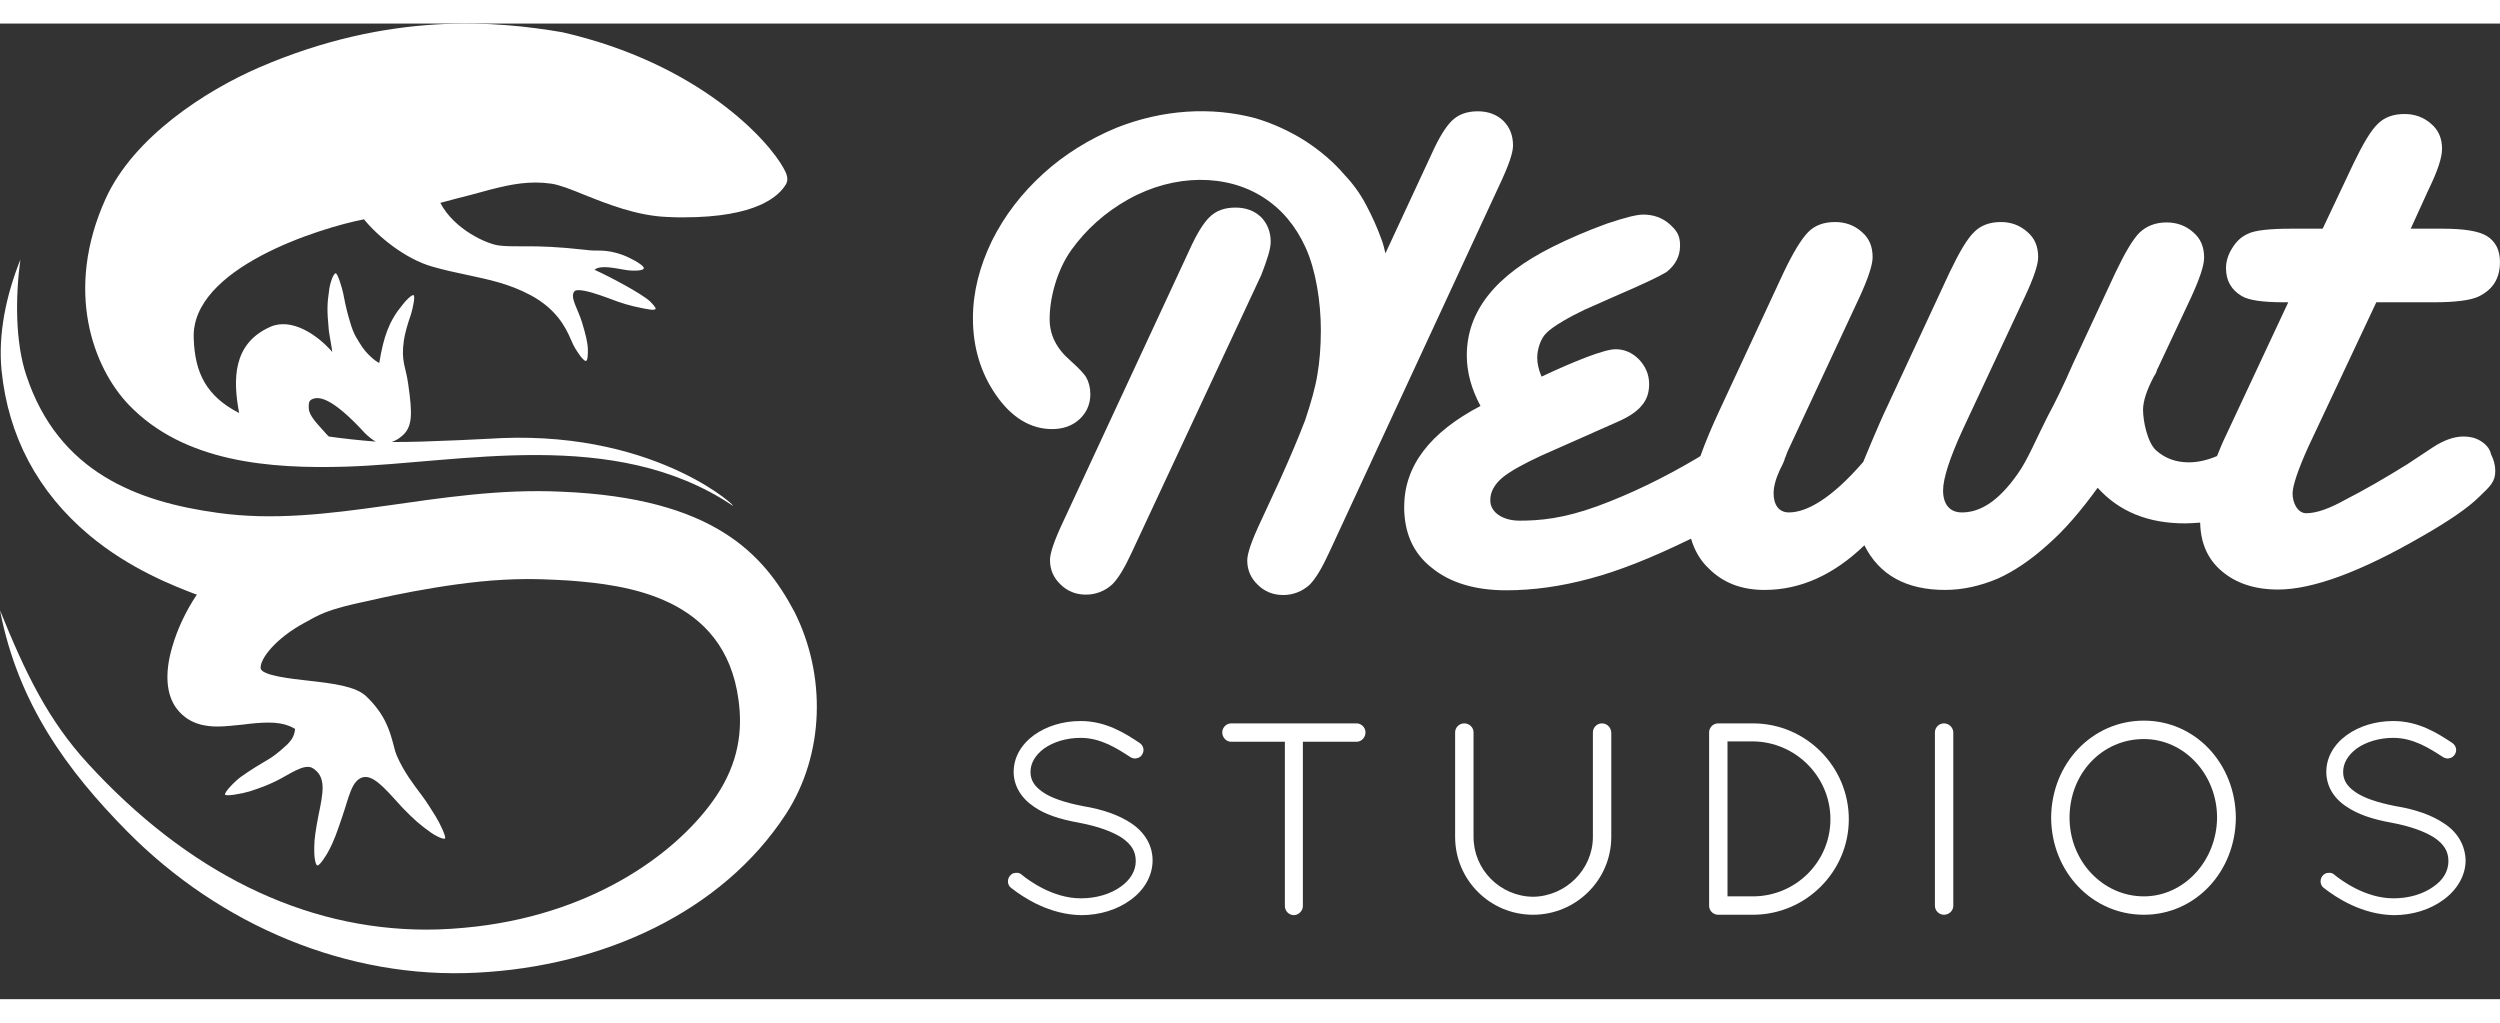<svg width="110" height="45" viewBox="0 0 82 32" fill="none" xmlns="http://www.w3.org/2000/svg">
<rect x="0" y="0" width="82" height="32" fill="#333333" stroke="none"/>
<path d="M52.542 22.954C52.375 22.954 52.247 23.095 52.247 23.249V26.677C52.247 27.742 51.361 28.628 50.283 28.641C49.205 28.628 48.332 27.755 48.332 26.677V23.249C48.332 23.082 48.191 22.954 48.024 22.954C47.857 22.954 47.728 23.095 47.728 23.249V26.677C47.728 28.089 48.871 29.231 50.283 29.231C51.695 29.231 52.85 28.089 52.85 26.677V23.249C52.837 23.082 52.709 22.954 52.542 22.954Z" fill="white"/>
<path d="M44.493 22.954H40.385C40.218 22.954 40.09 23.095 40.09 23.249C40.09 23.416 40.218 23.557 40.385 23.557H42.144V28.949C42.144 29.116 42.285 29.244 42.439 29.244C42.593 29.244 42.734 29.103 42.734 28.949V23.557H44.493C44.66 23.557 44.788 23.416 44.788 23.249C44.788 23.082 44.647 22.954 44.493 22.954Z" fill="white"/>
<path d="M37.099 26.227C36.714 25.971 36.2 25.778 35.494 25.663C34.917 25.547 34.493 25.406 34.211 25.213C33.928 25.021 33.8 24.815 33.8 24.546C33.8 24.263 33.954 23.994 34.249 23.776C34.557 23.557 34.994 23.429 35.443 23.429C36.11 23.429 36.637 23.776 37.073 24.058C37.137 24.096 37.214 24.122 37.291 24.096C37.368 24.084 37.433 24.032 37.458 23.981C37.548 23.852 37.51 23.686 37.381 23.596C36.894 23.275 36.277 22.877 35.443 22.877C34.865 22.877 34.326 23.044 33.915 23.339C33.479 23.66 33.248 24.084 33.248 24.546C33.248 24.995 33.492 25.406 33.915 25.688C34.262 25.932 34.75 26.099 35.404 26.215C36.008 26.33 36.47 26.497 36.791 26.702C37.112 26.921 37.253 27.151 37.253 27.472C37.253 27.793 37.073 28.089 36.765 28.307C36.431 28.551 35.956 28.692 35.469 28.692C35.456 28.692 35.456 28.692 35.443 28.692C34.532 28.692 33.736 28.101 33.517 27.922C33.466 27.87 33.389 27.845 33.312 27.858C33.235 27.858 33.171 27.896 33.12 27.96C33.03 28.076 33.042 28.256 33.158 28.345C33.582 28.679 34.429 29.231 35.469 29.244C36.072 29.244 36.65 29.064 37.086 28.743C37.548 28.41 37.805 27.935 37.805 27.447C37.805 26.959 37.548 26.523 37.099 26.227Z" fill="white"/>
<path d="M70.32 22.864C68.625 22.864 67.29 24.263 67.277 26.048C67.29 27.832 68.625 29.231 70.32 29.231C72.001 29.231 73.323 27.832 73.336 26.048C73.323 24.263 72.001 22.864 70.32 22.864ZM72.72 26.048C72.707 27.473 71.629 28.628 70.32 28.628C68.972 28.628 67.881 27.473 67.881 26.048C67.881 24.597 68.946 23.468 70.32 23.468C71.642 23.468 72.72 24.623 72.72 26.048Z" fill="white"/>
<path d="M80.153 26.227C79.768 25.971 79.255 25.778 78.549 25.663C77.971 25.547 77.548 25.406 77.265 25.213C76.983 25.021 76.855 24.815 76.855 24.546C76.855 24.263 77.009 23.994 77.304 23.776C77.612 23.557 78.048 23.429 78.498 23.429C79.165 23.429 79.691 23.776 80.128 24.058C80.192 24.096 80.269 24.122 80.346 24.096C80.423 24.084 80.475 24.032 80.513 23.981C80.603 23.852 80.564 23.686 80.436 23.596C79.948 23.275 79.332 22.877 78.498 22.877C77.92 22.877 77.381 23.044 76.97 23.339C76.534 23.66 76.303 24.084 76.303 24.546C76.303 24.995 76.534 25.406 76.97 25.688C77.329 25.932 77.804 26.099 78.459 26.215C79.062 26.33 79.525 26.497 79.846 26.702C80.166 26.921 80.308 27.151 80.308 27.472C80.308 27.793 80.141 28.089 79.82 28.307C79.486 28.551 79.011 28.692 78.523 28.692C78.51 28.692 78.51 28.692 78.498 28.692C77.586 28.692 76.79 28.101 76.572 27.922C76.521 27.87 76.444 27.845 76.367 27.858C76.29 27.858 76.225 27.896 76.174 27.96C76.084 28.076 76.097 28.256 76.213 28.345C76.636 28.679 77.484 29.231 78.523 29.244C79.127 29.244 79.704 29.064 80.141 28.743C80.603 28.41 80.872 27.935 80.872 27.447C80.859 26.959 80.616 26.523 80.153 26.227Z" fill="white"/>
<path d="M57.496 22.954H56.354C56.187 22.954 56.059 23.095 56.059 23.249V28.936C56.059 29.09 56.174 29.218 56.341 29.231H57.496C59.229 29.231 60.641 27.819 60.641 26.099C60.641 24.366 59.229 22.954 57.496 22.954ZM57.496 28.628H56.662V23.545H57.496C58.895 23.557 60.038 24.7 60.038 26.099C60.038 27.498 58.895 28.628 57.496 28.628Z" fill="white"/>
<path d="M63.76 22.954C63.593 22.954 63.465 23.095 63.465 23.249V28.936C63.465 29.103 63.606 29.231 63.76 29.231C63.927 29.231 64.068 29.103 64.068 28.936V23.236C64.055 23.082 63.927 22.954 63.76 22.954Z" fill="white"/>
<path d="M81.357 13.686C81.19 13.583 80.998 13.545 80.805 13.545C80.497 13.545 80.163 13.66 79.791 13.904L78.957 14.456C78.212 14.918 77.545 15.303 76.916 15.624C76.389 15.919 75.966 16.061 75.645 16.061C75.35 16.061 75.196 15.701 75.196 15.419C75.196 15.175 75.362 14.661 75.709 13.891L77.943 9.142H79.83C80.536 9.142 81.023 9.077 81.28 8.962C81.768 8.731 81.999 8.359 81.999 7.82C81.999 7.434 81.858 7.152 81.575 6.972C81.306 6.805 80.818 6.728 80.099 6.728H79.072L79.663 5.432C79.958 4.829 80.099 4.392 80.099 4.11C80.099 3.763 79.984 3.494 79.74 3.288C79.496 3.07 79.201 2.967 78.867 2.967C78.507 2.967 78.212 3.07 77.994 3.288C77.763 3.506 77.506 3.943 77.185 4.61L76.184 6.728H75.183C74.438 6.728 73.963 6.78 73.732 6.895C73.501 6.998 73.334 7.165 73.206 7.383C73.078 7.588 73.013 7.807 73.013 8.025C73.013 8.423 73.18 8.731 73.527 8.936C73.758 9.077 74.22 9.142 74.913 9.142H75.055L73.013 13.506C72.898 13.737 72.808 13.968 72.718 14.186C72.384 14.328 72.076 14.392 71.794 14.392C71.37 14.392 71.024 14.264 70.728 14.007C70.433 13.75 70.292 13.031 70.292 12.672C70.292 12.389 70.408 12.03 70.651 11.568C70.69 11.516 70.716 11.465 70.728 11.427C70.754 11.35 70.767 11.311 70.78 11.298L71.871 8.975C72.153 8.359 72.295 7.935 72.295 7.678C72.295 7.319 72.179 7.049 71.935 6.844C71.691 6.626 71.396 6.523 71.062 6.523C70.703 6.523 70.408 6.639 70.177 6.857C69.958 7.075 69.702 7.511 69.394 8.153L67.994 11.157C67.699 11.837 67.417 12.415 67.16 12.89C66.813 13.57 66.493 14.341 66.184 14.764C65.53 15.701 64.926 16.035 64.349 16.035C63.938 16.035 63.733 15.752 63.733 15.316C63.733 14.918 63.951 14.251 64.374 13.326L66.415 8.962C66.711 8.333 66.852 7.897 66.852 7.665C66.852 7.306 66.736 7.036 66.493 6.831C66.249 6.613 65.953 6.51 65.632 6.51C65.273 6.51 64.978 6.613 64.76 6.831C64.528 7.049 64.272 7.486 63.951 8.153L61.897 12.569C61.602 13.185 61.114 14.379 61.114 14.379C60.048 15.611 59.24 16.035 58.675 16.035C58.341 16.035 58.174 15.778 58.174 15.406C58.174 15.2 58.239 14.944 58.38 14.636C58.418 14.572 58.444 14.507 58.482 14.43C58.521 14.353 58.534 14.302 58.547 14.251C58.572 14.212 58.585 14.161 58.598 14.122C58.611 14.084 58.636 14.02 58.675 13.943L60.998 8.962C61.281 8.346 61.422 7.909 61.422 7.665C61.422 7.306 61.306 7.036 61.063 6.831C60.819 6.613 60.523 6.51 60.19 6.51C59.83 6.51 59.535 6.613 59.317 6.831C59.086 7.062 58.816 7.511 58.508 8.153L56.377 12.736C56.133 13.262 55.928 13.75 55.774 14.186C55.735 14.212 55.71 14.225 55.671 14.251C54.567 14.905 53.476 15.432 52.398 15.829C51.268 16.24 50.498 16.305 49.843 16.305C49.291 16.305 48.881 16.035 48.881 15.637C48.881 15.367 49.009 15.123 49.279 14.893C49.548 14.674 49.972 14.443 50.549 14.174L52 13.532C52.193 13.442 52.526 13.301 53.014 13.082C53.399 12.916 53.682 12.736 53.848 12.53C54.015 12.338 54.092 12.107 54.092 11.825C54.092 11.516 53.977 11.247 53.759 11.016C53.528 10.785 53.271 10.682 52.988 10.682C52.629 10.682 51.653 11.067 50.562 11.581C50.46 11.337 50.421 11.131 50.421 10.964C50.421 10.695 50.524 10.335 50.729 10.143C50.922 9.938 51.512 9.604 51.974 9.386L53.078 8.898C53.887 8.551 54.4 8.307 54.657 8.153C54.952 7.922 55.106 7.64 55.106 7.28C55.106 6.934 54.991 6.793 54.773 6.587C54.529 6.369 54.233 6.266 53.9 6.266C53.669 6.266 53.284 6.369 52.706 6.562C52.038 6.805 51.448 7.062 50.934 7.319C49.048 8.256 48.111 9.437 48.111 10.887C48.111 11.439 48.264 11.991 48.56 12.543C46.891 13.416 46.057 14.52 46.057 15.855C46.057 16.702 46.352 17.37 46.955 17.845C47.546 18.333 48.367 18.589 49.407 18.589C50.293 18.589 51.204 18.461 52.154 18.204C53.078 17.96 54.144 17.537 55.363 16.946C55.402 16.933 55.427 16.908 55.466 16.895C55.581 17.28 55.761 17.601 56.044 17.87C56.518 18.346 57.122 18.577 57.879 18.577C59.047 18.577 60.138 18.089 61.152 17.113C61.64 18.089 62.526 18.577 63.797 18.577C64.374 18.577 64.952 18.448 65.53 18.204C66.069 17.96 66.621 17.588 67.186 17.075C67.699 16.625 68.238 16.009 68.803 15.226C69.509 16.009 70.459 16.394 71.666 16.394C71.832 16.394 71.999 16.381 72.166 16.369C72.179 17.036 72.41 17.562 72.859 17.948C73.334 18.358 73.951 18.564 74.721 18.564C75.85 18.564 77.429 17.986 79.445 16.818C80.343 16.305 80.972 15.868 81.319 15.521C81.678 15.175 81.845 15.034 81.845 14.674C81.845 14.482 81.794 14.302 81.704 14.122C81.665 13.93 81.524 13.789 81.357 13.686Z" fill="white"/>
<path d="M49.627 3.994C49.627 3.673 49.524 3.404 49.306 3.186C49.087 2.98 48.805 2.878 48.471 2.878C48.112 2.878 47.83 2.98 47.611 3.198C47.419 3.391 47.2 3.738 46.969 4.251L45.442 7.537C45.403 7.37 45.365 7.203 45.301 7.049C45.172 6.69 45.005 6.318 44.813 5.958C44.62 5.586 44.376 5.252 44.107 4.97C43.747 4.546 43.311 4.174 42.797 3.84C42.284 3.519 41.745 3.275 41.193 3.109C39.717 2.711 38.112 2.826 36.623 3.417C35.725 3.789 34.916 4.29 34.223 4.919C33.517 5.56 32.952 6.292 32.541 7.114C32.13 7.961 31.912 8.808 31.912 9.668C31.912 10.618 32.169 11.465 32.669 12.184C33.183 12.929 33.812 13.301 34.505 13.301C34.864 13.301 35.16 13.198 35.391 12.993C35.635 12.774 35.763 12.492 35.763 12.158C35.763 11.94 35.712 11.748 35.622 11.594C35.571 11.517 35.468 11.375 35.108 11.054C34.646 10.656 34.428 10.207 34.428 9.694C34.428 8.988 34.672 8.089 35.134 7.435C35.622 6.754 36.251 6.189 37.008 5.766C38.523 4.919 40.243 4.931 41.437 5.702C42.04 6.087 42.502 6.639 42.823 7.345C43.157 8.076 43.324 9.129 43.324 10.053C43.324 10.592 43.285 11.093 43.208 11.529C43.144 11.927 43.003 12.428 42.81 13.006C42.605 13.545 42.323 14.212 41.976 14.982L41.257 16.536C40.949 17.216 40.91 17.485 40.91 17.614C40.91 17.922 41.026 18.192 41.257 18.41C41.475 18.628 41.758 18.744 42.092 18.744C42.412 18.744 42.708 18.628 42.952 18.41C43.157 18.204 43.362 17.858 43.593 17.357L49.28 5.085C49.588 4.405 49.627 4.136 49.627 3.994Z" fill="white"/>
<path d="M41.679 7.152C41.679 6.832 41.564 6.549 41.358 6.344C41.14 6.138 40.858 6.036 40.524 6.036C40.165 6.036 39.882 6.138 39.664 6.357C39.471 6.549 39.253 6.896 39.022 7.409L34.786 16.523C34.478 17.203 34.44 17.473 34.44 17.601C34.44 17.91 34.555 18.179 34.786 18.397C35.004 18.616 35.287 18.731 35.62 18.731C35.941 18.731 36.237 18.616 36.48 18.397C36.686 18.192 36.891 17.845 37.122 17.345L41.371 8.244C41.564 7.743 41.679 7.396 41.679 7.152Z" fill="white"/>
<path d="M2.927 16.78C4.275 17.909 5.751 18.461 6.38 18.705C6.405 18.718 6.431 18.718 6.457 18.731C6.11 19.244 5.815 19.86 5.648 20.451C5.391 21.324 5.456 22.03 5.802 22.479C6.2 22.992 6.752 23.057 7.137 23.057C7.407 23.057 7.702 23.018 7.984 22.992C8.267 22.954 8.549 22.928 8.819 22.928C9.088 22.928 9.307 22.967 9.499 23.044C9.563 23.07 9.627 23.108 9.679 23.134C9.653 23.403 9.538 23.519 9.435 23.634C9.332 23.724 9.114 23.942 8.844 24.109C8.523 24.302 8.254 24.456 7.894 24.713C7.702 24.854 7.355 25.213 7.381 25.29C7.407 25.354 7.92 25.265 8.177 25.188C8.613 25.046 8.767 24.982 9.037 24.854C9.473 24.648 9.987 24.238 10.269 24.43C10.706 24.713 10.603 25.213 10.449 25.958C10.359 26.42 10.308 26.754 10.308 26.985C10.295 27.254 10.333 27.601 10.411 27.614C10.488 27.627 10.719 27.254 10.757 27.177C10.962 26.805 11.052 26.523 11.219 26.035C11.45 25.367 11.527 24.841 11.887 24.726C11.925 24.713 11.964 24.713 12.002 24.713C12.349 24.713 12.811 25.303 13.196 25.714C13.594 26.125 13.774 26.279 14.133 26.535C14.236 26.612 14.544 26.779 14.595 26.728C14.646 26.689 14.428 26.227 14.3 26.022C14.172 25.817 13.992 25.521 13.825 25.303C13.555 24.944 13.26 24.559 13.029 24.045C12.978 23.93 12.939 23.801 12.901 23.634C12.785 23.211 12.644 22.672 12.015 22.068C11.668 21.735 10.924 21.645 10.128 21.555C9.563 21.491 8.575 21.388 8.549 21.144C8.523 20.849 9.024 20.169 10.012 19.642C10.436 19.411 10.693 19.219 12.079 18.936C12.079 18.936 14.518 18.346 16.521 18.243C17.445 18.192 18.202 18.243 18.664 18.269C20.513 18.41 23.773 18.782 24.223 22.184C24.364 23.198 24.223 24.25 23.491 25.342C22.31 27.1 19.627 29.141 15.635 29.616C15.083 29.68 14.531 29.719 13.992 29.719C9.935 29.719 6.136 27.819 2.888 24.276C1.579 22.851 0.834 21.311 0 19.244C0.59 22.299 2.195 24.494 4.172 26.497C7.227 29.59 11.412 31.349 15.635 31.131C19.781 30.925 23.683 29.141 25.776 25.932C27.059 23.955 27.098 21.362 26.058 19.296C25.057 17.409 23.414 15.56 18.421 15.355C14.364 15.162 10.77 16.561 7.137 16.048C4.518 15.688 1.913 14.726 0.86 11.53C0.501 10.451 0.501 8.975 0.668 7.743C0.193 8.936 -0.064 10.194 0.051 11.375C0.27 13.545 1.245 15.368 2.927 16.78Z" fill="white"/>
<path d="M16.457 13.596C16.457 13.596 13.954 13.737 12.85 13.725C12.953 13.686 13.056 13.635 13.146 13.558C13.543 13.262 13.531 12.813 13.389 11.825C13.312 11.247 13.146 11.093 13.248 10.387C13.287 10.13 13.377 9.835 13.479 9.54C13.543 9.334 13.621 8.949 13.569 8.911C13.518 8.872 13.3 9.091 13.197 9.232C12.761 9.758 12.581 10.271 12.44 11.132C12.311 11.08 12.016 10.823 11.862 10.58C11.746 10.387 11.605 10.233 11.477 9.771C11.4 9.514 11.348 9.322 11.259 8.859C11.22 8.667 11.079 8.205 11.015 8.192C10.925 8.179 10.809 8.59 10.796 8.744C10.732 9.18 10.72 9.386 10.784 10.053C10.796 10.169 10.873 10.567 10.899 10.772C10.424 10.22 9.564 9.63 8.858 9.951C7.626 10.503 7.639 11.684 7.844 12.775C6.766 12.223 6.394 11.453 6.355 10.348C6.227 8.012 10.54 6.69 11.939 6.421C12.375 6.96 13.274 7.717 14.185 7.974C14.583 8.089 14.956 8.166 15.315 8.243C16.021 8.397 16.689 8.526 17.407 8.911C18.242 9.36 18.55 9.951 18.73 10.374C18.832 10.618 18.909 10.721 18.986 10.836C19.063 10.952 19.179 11.08 19.217 11.067C19.282 11.055 19.282 10.836 19.282 10.708C19.282 10.49 19.217 10.22 19.089 9.797C18.961 9.373 18.691 8.988 18.832 8.795C18.845 8.77 18.884 8.744 18.973 8.744C19.204 8.744 19.59 8.872 19.975 9.014C20.398 9.18 20.681 9.257 21.002 9.322C21.194 9.36 21.464 9.424 21.502 9.36C21.528 9.322 21.387 9.18 21.31 9.103C21.027 8.847 20.013 8.308 19.5 8.076C19.692 7.91 20.167 8.025 20.488 8.076C20.681 8.115 21.104 8.128 21.117 8.025C21.13 7.961 20.899 7.807 20.681 7.704C20.514 7.614 20.142 7.46 19.718 7.447C19.538 7.447 19.358 7.447 19.204 7.422C18.28 7.319 17.741 7.306 17.305 7.306H17.151H17.009C16.778 7.306 16.599 7.306 16.38 7.281C15.995 7.242 14.904 6.767 14.442 5.881C14.827 5.779 15.161 5.689 15.469 5.612C16.355 5.368 16.932 5.214 17.574 5.214C17.741 5.214 17.908 5.227 18.088 5.252C18.344 5.291 18.717 5.432 19.153 5.612C19.923 5.92 20.886 6.305 21.887 6.344C22.067 6.356 22.26 6.356 22.427 6.356C24.814 6.356 25.559 5.663 25.79 5.252C25.867 5.098 25.802 4.919 25.713 4.765C25.212 3.828 22.927 1.312 18.447 0.285C16.329 -0.075 12.812 -0.421 8.499 1.44C6.753 2.197 4.391 3.712 3.467 5.74C2.093 8.77 3.069 11.298 4.224 12.505C6.034 14.392 8.845 14.61 11.361 14.533C15.084 14.418 20.142 13.211 24.018 15.804C24.339 16.022 21.682 13.391 16.457 13.596ZM10.784 13.545C10.732 13.493 10.681 13.442 10.617 13.365C10.411 13.134 10.142 12.864 10.129 12.633C10.129 12.582 10.103 12.39 10.206 12.338C10.424 12.21 10.861 12.223 11.977 13.442C12.055 13.519 12.221 13.66 12.324 13.712C11.811 13.673 11.233 13.609 10.784 13.545Z" fill="white"/>
</svg>

